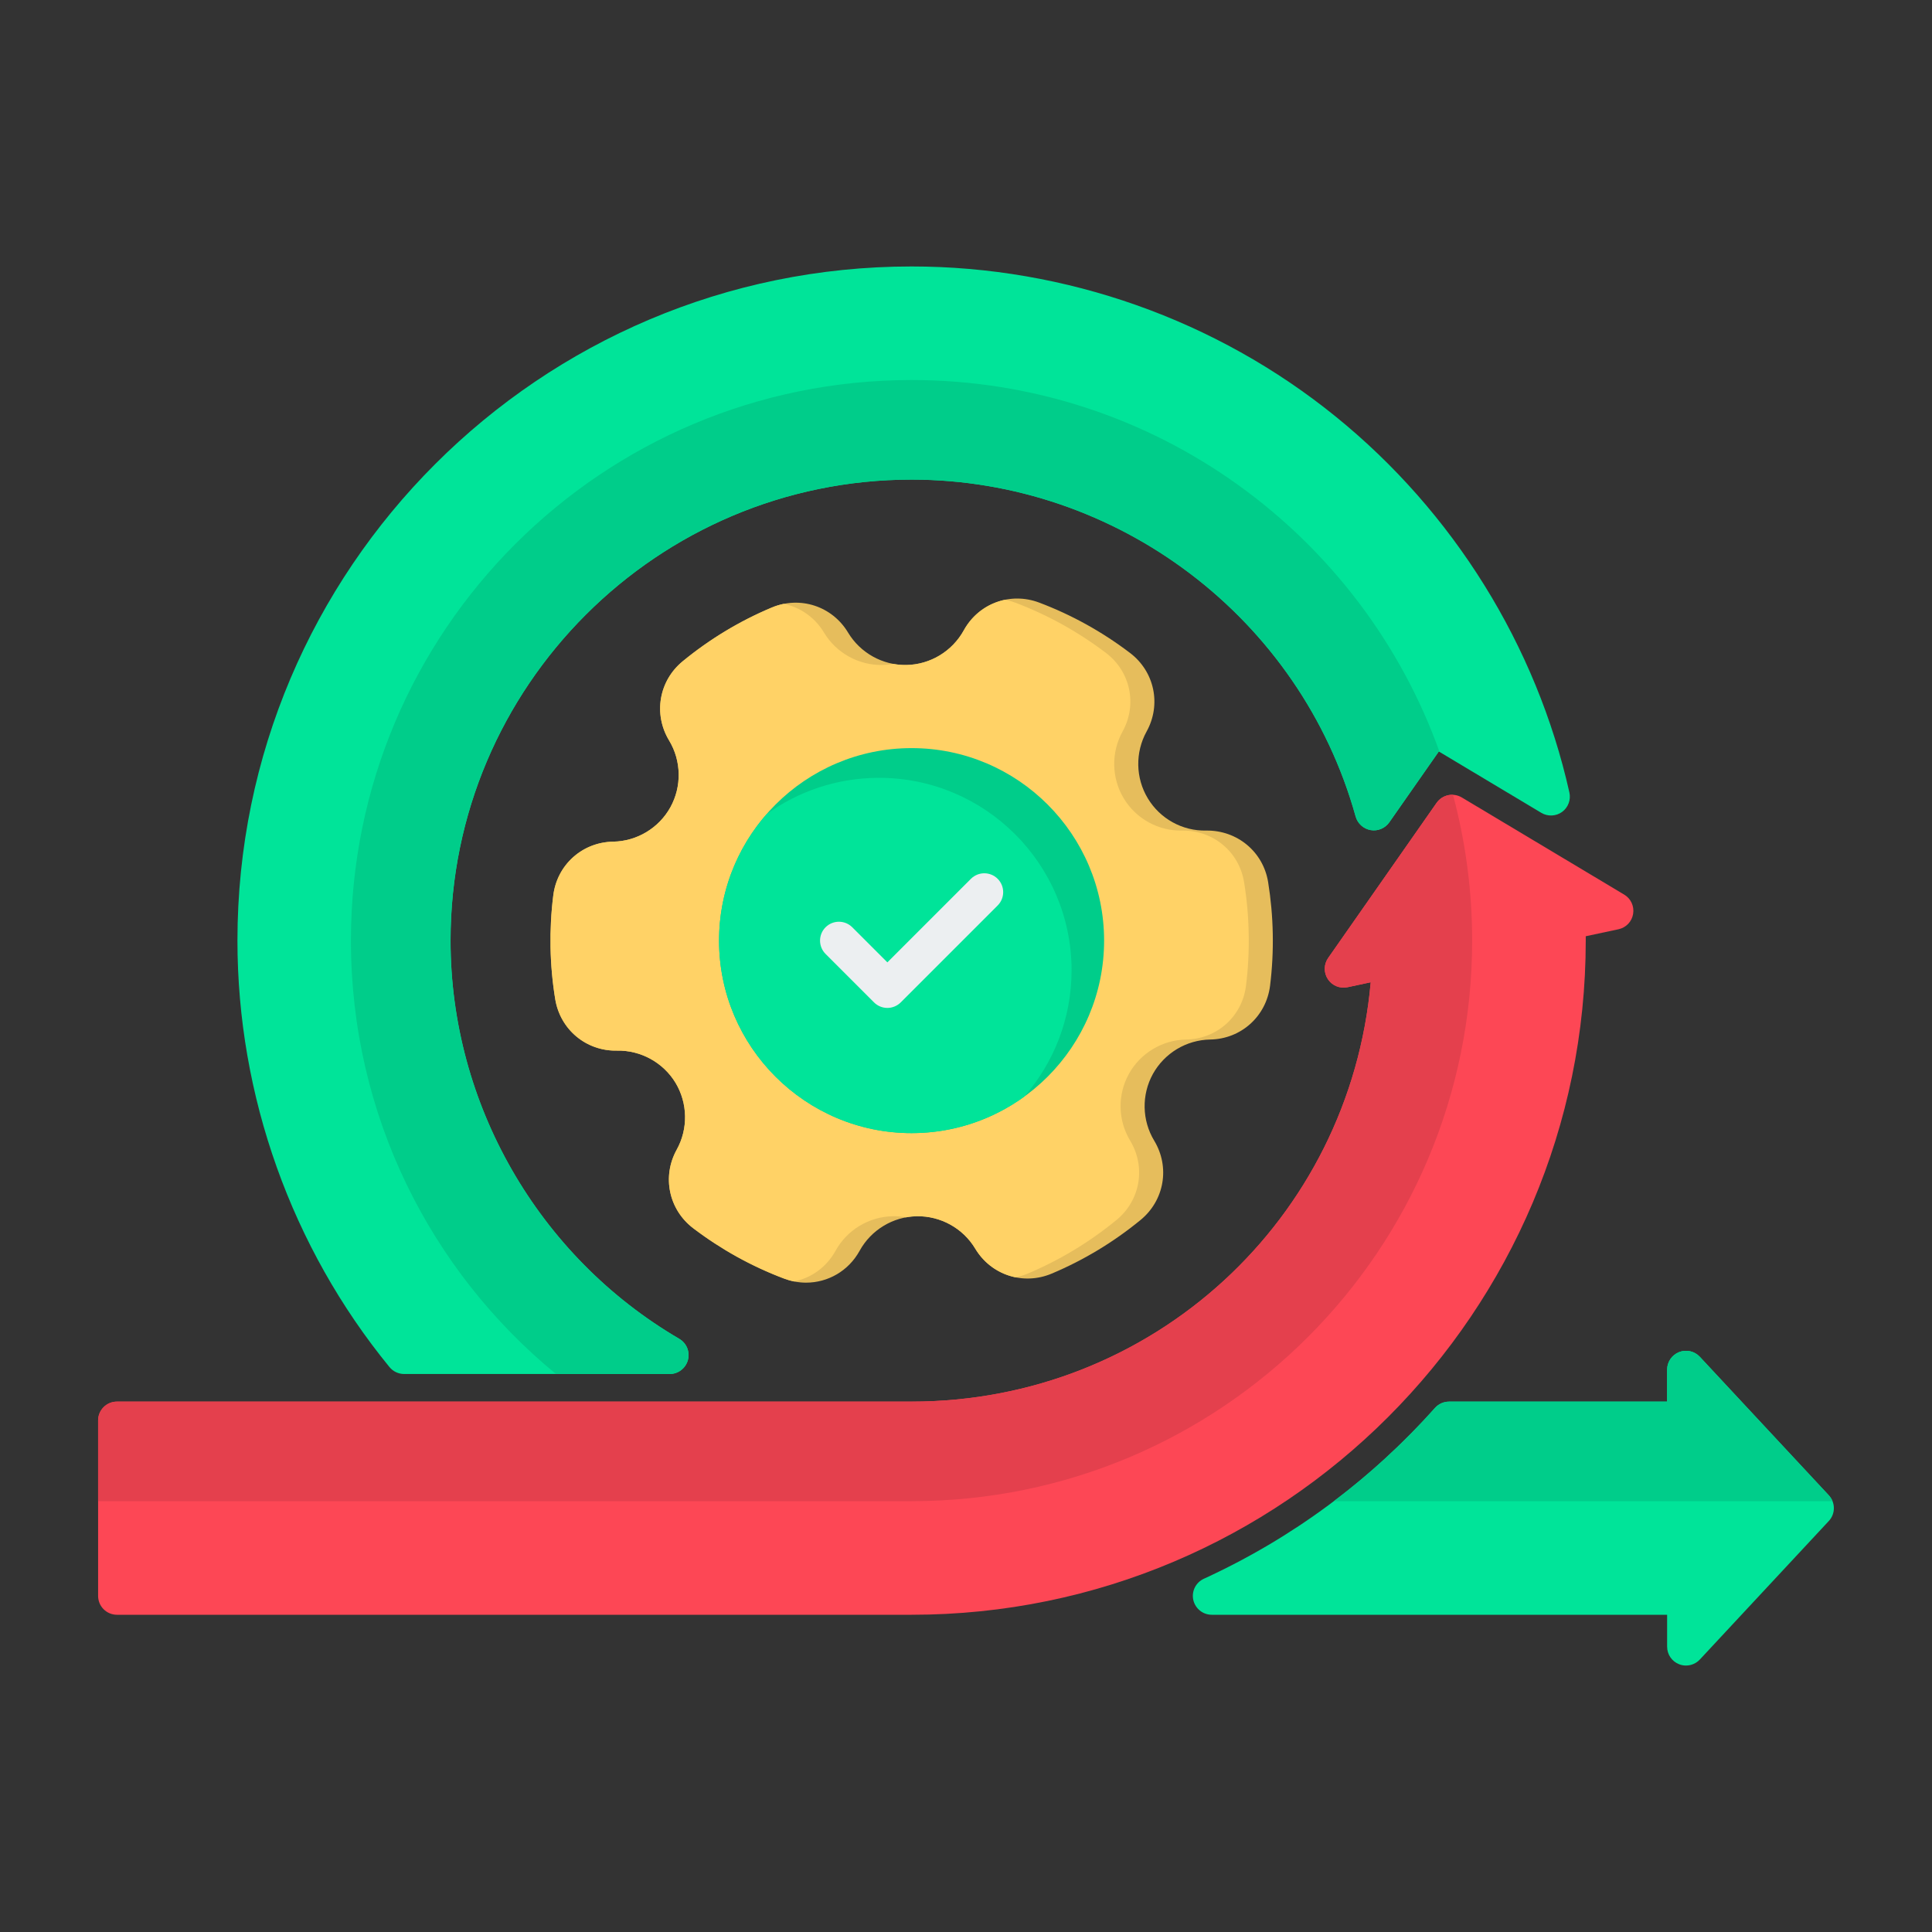 <svg width="50" height="50" viewBox="0 0 50 50" fill="none" xmlns="http://www.w3.org/2000/svg">
<rect x="0" y="0" width="50" height="50" fill="#333333" stroke="none"/>
<path fill-rule="evenodd" clip-rule="evenodd" d="M17.333 35.559H10.457C10.31 35.559 10.172 35.492 10.079 35.379C7.542 32.276 6.145 28.356 6.145 24.343C6.145 14.722 13.972 6.896 23.592 6.896C27.579 6.896 31.477 8.275 34.568 10.781C37.615 13.25 39.763 16.705 40.616 20.51C40.658 20.7 40.584 20.899 40.426 21.013C40.268 21.127 40.056 21.136 39.889 21.036L37.237 19.449L35.956 21.281C35.848 21.436 35.659 21.515 35.474 21.483C35.287 21.45 35.136 21.314 35.085 21.132C33.655 15.998 28.928 12.412 23.592 12.412C17.014 12.412 11.661 17.764 11.661 24.343C11.661 28.566 13.928 32.514 17.579 34.648C17.77 34.76 17.861 34.984 17.804 35.197C17.746 35.41 17.553 35.559 17.333 35.559Z" fill="#00E499"/>
<path fill-rule="evenodd" clip-rule="evenodd" d="M17.331 35.559H14.388C11.148 32.898 9.082 28.862 9.082 24.343C9.082 16.33 15.577 9.835 23.59 9.835C29.89 9.835 35.251 13.85 37.255 19.461L37.235 19.449L35.954 21.281C35.846 21.436 35.657 21.515 35.472 21.483C35.285 21.45 35.134 21.314 35.083 21.132C33.653 15.998 28.926 12.412 23.59 12.412C17.012 12.412 11.659 17.764 11.659 24.343C11.659 28.565 13.927 32.514 17.577 34.648C17.768 34.76 17.86 34.984 17.802 35.197C17.744 35.41 17.551 35.559 17.331 35.559Z" fill="#00CD8A"/>
<path fill-rule="evenodd" clip-rule="evenodd" d="M43.633 43.104C43.573 43.104 43.512 43.094 43.455 43.07C43.268 42.997 43.145 42.818 43.145 42.616V41.79H31.36C31.131 41.79 30.932 41.63 30.882 41.405C30.833 41.182 30.947 40.953 31.156 40.858C33.443 39.808 35.456 38.32 37.139 36.435C37.232 36.332 37.364 36.274 37.504 36.274H43.145V35.446C43.145 35.246 43.268 35.066 43.455 34.992C43.641 34.919 43.854 34.967 43.991 35.113L47.329 38.698C47.504 38.886 47.504 39.177 47.329 39.364L43.991 42.949C43.896 43.05 43.766 43.104 43.633 43.104Z" fill="#00E499"/>
<path fill-rule="evenodd" clip-rule="evenodd" d="M34.52 38.85C35.463 38.138 36.339 37.332 37.139 36.435C37.232 36.332 37.364 36.274 37.503 36.274H43.145V35.446C43.145 35.246 43.268 35.066 43.455 34.992C43.641 34.919 43.854 34.967 43.99 35.113L47.329 38.698C47.371 38.744 47.403 38.796 47.425 38.85H34.52Z" fill="#00CD8A"/>
<path fill-rule="evenodd" clip-rule="evenodd" d="M23.592 41.79H3.027C2.758 41.79 2.539 41.572 2.539 41.302V36.762C2.539 36.491 2.758 36.274 3.027 36.274H23.592C29.827 36.274 34.929 31.556 35.474 25.421L34.875 25.549C34.678 25.591 34.476 25.509 34.366 25.342C34.254 25.175 34.258 24.956 34.373 24.792L37.179 20.778C37.327 20.568 37.61 20.507 37.831 20.638L42.035 23.153C42.207 23.256 42.298 23.453 42.265 23.652C42.233 23.85 42.083 24.007 41.887 24.049L41.039 24.23V24.343C41.039 33.963 33.213 41.79 23.592 41.79Z" fill="#FD4755"/>
<path fill-rule="evenodd" clip-rule="evenodd" d="M23.592 36.273C29.827 36.273 34.929 31.556 35.474 25.421L34.875 25.549C34.678 25.591 34.476 25.509 34.366 25.342C34.254 25.175 34.258 24.956 34.373 24.792L37.179 20.778C37.279 20.636 37.44 20.562 37.603 20.569C37.926 21.773 38.099 23.037 38.099 24.343C38.099 32.355 31.604 38.85 23.592 38.85H2.539V36.762C2.539 36.491 2.758 36.273 3.027 36.273H23.592V36.273Z" fill="#E4404D"/>
<path fill-rule="evenodd" clip-rule="evenodd" d="M20.862 33.195C20.673 33.195 20.481 33.161 20.294 33.09C19.452 32.773 18.661 32.334 17.941 31.787C17.307 31.305 17.127 30.449 17.514 29.752C17.812 29.214 17.8 28.551 17.483 28.024C17.165 27.497 16.58 27.177 15.968 27.19C15.171 27.206 14.498 26.646 14.369 25.857C14.297 25.417 14.256 24.966 14.248 24.517C14.24 24.067 14.263 23.616 14.319 23.173C14.417 22.381 15.069 21.796 15.868 21.782C16.484 21.771 17.052 21.43 17.35 20.891C17.647 20.353 17.635 19.691 17.316 19.163C16.904 18.481 17.052 17.619 17.668 17.114C18.366 16.541 19.14 16.073 19.969 15.725C20.705 15.414 21.538 15.687 21.948 16.371C22.265 16.899 22.846 17.221 23.46 17.21C24.076 17.199 24.643 16.855 24.941 16.316C25.326 15.615 26.147 15.313 26.894 15.595C27.736 15.913 28.527 16.352 29.245 16.898C29.88 17.38 30.06 18.236 29.673 18.933C29.376 19.472 29.387 20.134 29.705 20.661C30.022 21.189 30.6 21.509 31.218 21.495C32.017 21.485 32.69 22.04 32.819 22.828C32.89 23.269 32.931 23.72 32.939 24.168C32.948 24.617 32.924 25.07 32.869 25.512C32.769 26.305 32.118 26.89 31.319 26.903C30.702 26.914 30.136 27.255 29.837 27.794C29.54 28.332 29.552 28.994 29.871 29.521C30.283 30.204 30.135 31.065 29.519 31.572C28.821 32.145 28.047 32.612 27.218 32.961C26.482 33.271 25.65 32.999 25.239 32.315C24.922 31.785 24.34 31.466 23.726 31.476C23.111 31.488 22.544 31.83 22.247 32.37C21.959 32.894 21.425 33.195 20.862 33.195Z" fill="#E6BD5C"/>
<path fill-rule="evenodd" clip-rule="evenodd" d="M20.551 33.164C20.465 33.147 20.379 33.122 20.294 33.09C19.452 32.773 18.661 32.334 17.941 31.787C17.307 31.305 17.127 30.449 17.514 29.752C17.812 29.214 17.8 28.551 17.483 28.024C17.165 27.497 16.58 27.177 15.968 27.19C15.171 27.206 14.498 26.646 14.369 25.857C14.297 25.417 14.256 24.966 14.248 24.517C14.24 24.067 14.263 23.616 14.319 23.173C14.417 22.381 15.069 21.796 15.868 21.782C16.484 21.772 17.052 21.43 17.35 20.891C17.647 20.353 17.635 19.691 17.316 19.163C16.904 18.481 17.052 17.619 17.668 17.114C18.366 16.541 19.14 16.073 19.969 15.725C20.072 15.681 20.177 15.649 20.282 15.628C20.704 15.714 21.087 15.973 21.325 16.371C21.643 16.899 22.223 17.221 22.838 17.21C22.932 17.209 23.026 17.199 23.118 17.182C23.23 17.203 23.344 17.212 23.46 17.21C24.076 17.199 24.643 16.855 24.941 16.316C25.175 15.889 25.571 15.61 26.014 15.521C26.1 15.538 26.186 15.563 26.271 15.595C27.113 15.913 27.904 16.352 28.623 16.898C29.258 17.38 29.438 18.236 29.051 18.933C28.753 19.472 28.765 20.134 29.082 20.661C29.4 21.189 29.978 21.509 30.596 21.495C31.395 21.485 32.067 22.04 32.196 22.828C32.268 23.269 32.309 23.72 32.316 24.168C32.325 24.617 32.302 25.07 32.246 25.512C32.147 26.305 31.495 26.89 30.697 26.903C30.08 26.914 29.513 27.255 29.215 27.794C28.917 28.332 28.93 28.994 29.249 29.521C29.66 30.204 29.513 31.065 28.896 31.572C28.198 32.145 27.425 32.612 26.596 32.961C26.493 33.004 26.388 33.036 26.283 33.057C25.86 32.972 25.478 32.714 25.239 32.315C24.922 31.785 24.34 31.466 23.726 31.476C23.631 31.478 23.538 31.487 23.446 31.505C23.334 31.484 23.219 31.474 23.104 31.476C22.489 31.488 21.921 31.83 21.624 32.37C21.39 32.796 20.993 33.075 20.551 33.164Z" fill="#FFD266"/>
<path fill-rule="evenodd" clip-rule="evenodd" d="M23.592 29.325C20.845 29.325 18.609 27.09 18.609 24.343C18.609 21.596 20.845 19.361 23.592 19.361C26.34 19.361 28.574 21.596 28.574 24.343C28.574 27.09 26.34 29.325 23.592 29.325Z" fill="#00CD8A"/>
<path fill-rule="evenodd" clip-rule="evenodd" d="M23.592 29.325C20.845 29.325 18.609 27.09 18.609 24.343C18.609 23.093 19.073 21.949 19.836 21.073C20.656 20.48 21.663 20.13 22.75 20.13C25.498 20.13 27.732 22.365 27.732 25.112C27.732 26.362 27.269 27.506 26.506 28.382C25.686 28.975 24.679 29.325 23.592 29.325Z" fill="#00E499"/>
<path fill-rule="evenodd" clip-rule="evenodd" d="M22.965 26.085C22.84 26.085 22.715 26.037 22.62 25.942L21.366 24.688C21.175 24.497 21.175 24.188 21.366 23.997C21.556 23.807 21.866 23.807 22.056 23.997L22.965 24.906L25.128 22.743C25.32 22.553 25.628 22.553 25.819 22.743C26.01 22.934 26.01 23.243 25.819 23.434L23.311 25.942C23.215 26.037 23.09 26.085 22.965 26.085Z" fill="#ECEFF1"/>
</svg>
